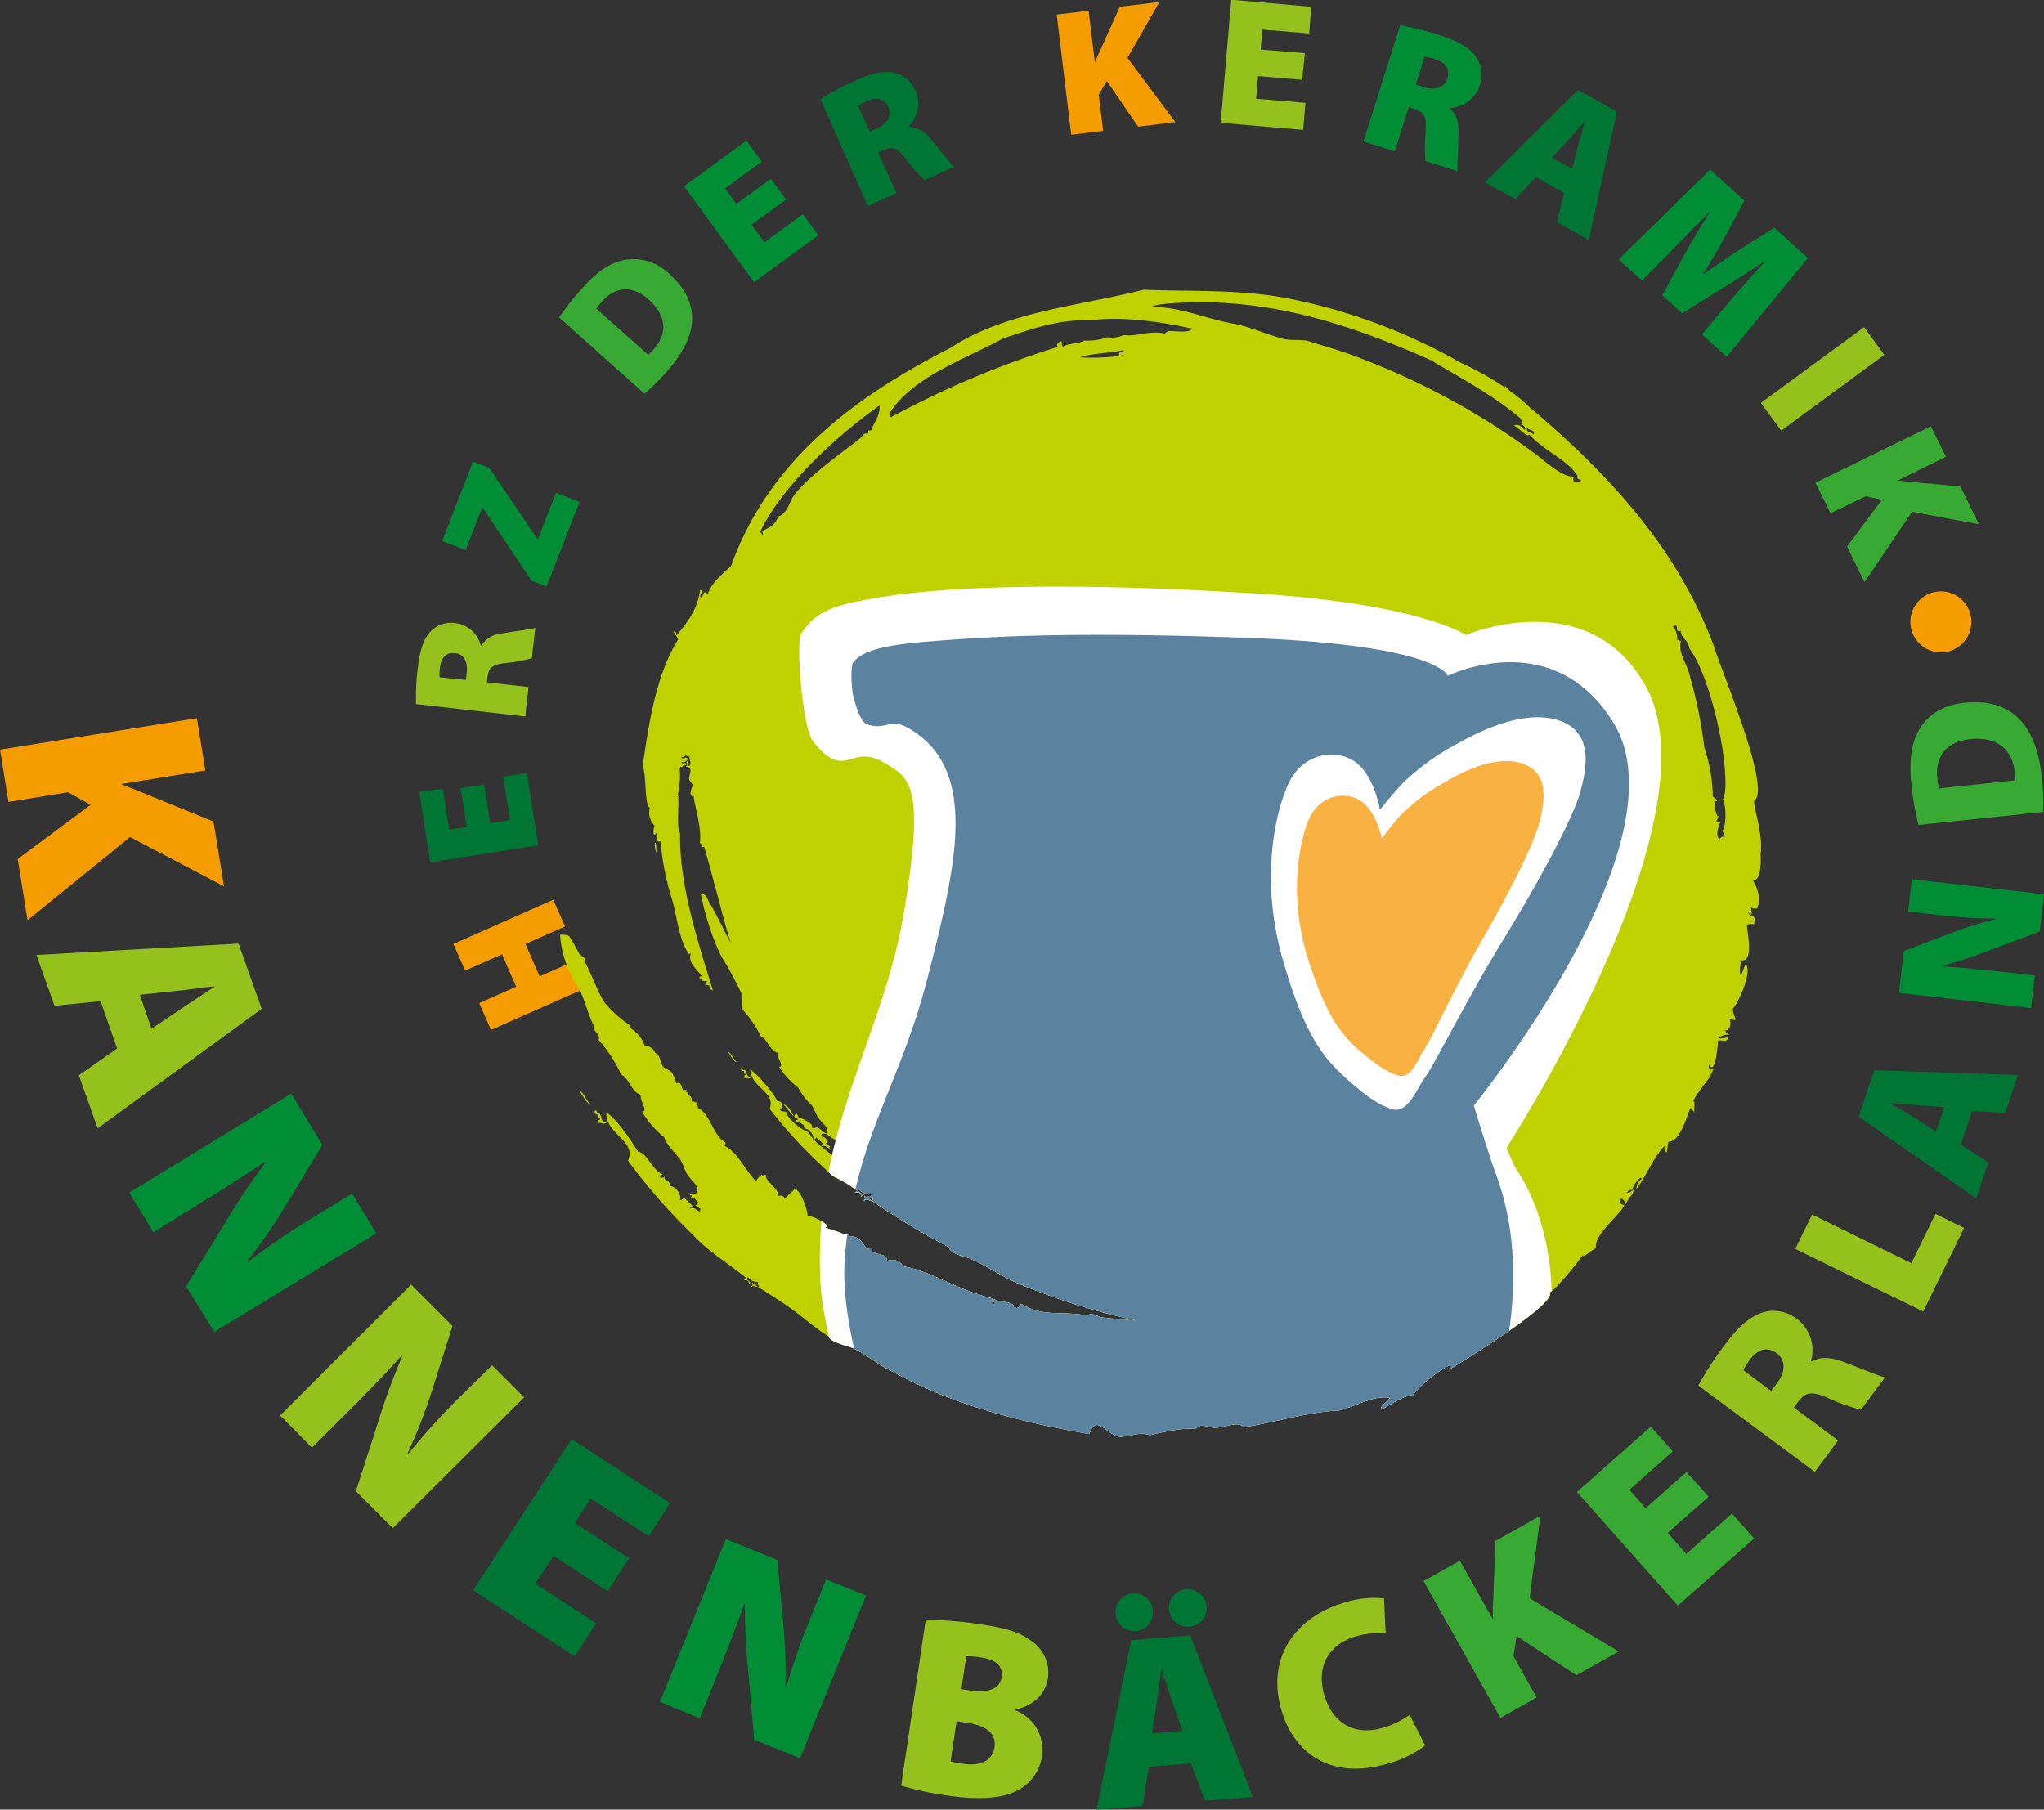 <?xml version="1.0" encoding="UTF-8"?>
<svg xmlns="http://www.w3.org/2000/svg" xmlns:xlink="http://www.w3.org/1999/xlink" viewBox="0 0 290.17 256.92">
  <rect x="0" y="0" width="290.17" height="256.92" fill="#333333" stroke="none"/>
  <defs>
    <clipPath id="a5bc37de-9e50-43c1-bc1d-e7b186dbb1a8" transform="translate(-0.14 -0.04)">
      <path d="M105.74,181.84c.69-.13.63.09.79.57,0-.1.08-.24.16-.29l-.62-.53A.88.88,0,0,0,105.74,181.84ZM159,50.36c-.14-.59,1.15,0,.53-.59-1.68.37-4.31.43-6.06,1a32.53,32.53,0,0,0,6.23-.27C159.41,50.29,159,50.91,159,50.36Zm58.85,11.38c.34-.68-.69-.57-.87-.94C216.63,61.48,217.65,61.37,217.84,61.74Zm-54.3-18.1c4-.1,7.7,1.63,11.54,2.33,2.69.49,4.31,1.4,7.27,2.18,1.22.32,2.57,0,3.64.36,2.67.83,4.81,1.42,7.06,2.31a103.17,103.17,0,0,1,25.17,13.76c1.2.93,3.7,3.19,5.34,3.16-.15.38-.12.65.18.77.13-.34.78.16.83-.34-.88-.2-.31-.3-.57-.69-1.49-2.22-4.52-3.34-6.73-5.7-.56.36-1.69-1.24-2.28-1.29.74-.31,1.15.1,1.54.56.64-.36-1.05-.86-.22-1.33-4.07-3.55-9.22-6.23-13.08-8.56-10.37-4.59-21-8.25-33-8.22C168,43,164.44,43.09,163.54,43.64Zm-37.2,15.21c.41-.58-.1.51.26.43a132.17,132.17,0,0,1,23.71-10c-.43-.35.29-.8.57-.77a.77.77,0,0,0,.17.77c.82-.61,2.18-.34,3-.89a8.83,8.83,0,0,0,3.29-.46,4.07,4.07,0,0,0,2.33-.33c1.6.32,3.7-.72,5.84-.19a.9.9,0,0,1,.65-.38c.89,0,3.34.37,3.12-.5,0,.1-.08.19-.22.12-3.69-.85-9.47-1.75-14.08-1.13-4.77-.17-8.54,1.3-12.43,2.56C137,51.11,129.56,53.57,126.34,58.85ZM108,75.67c.18-.19.42.59.49.11-.12-.07-.17-.2-.08-.39,1.11-.52,1.73-.79,2.2-2,1.37-.51,1.5-2,2.29-3.08,2.17-2.83,7-6.15,9.39-8.07.34-.27.28-.74,1.1-.64,0-.87.07-.13.53-.6.11-.79,1.22-1.84,1.07-3.39C118.5,62.21,110.91,69.38,108,75.67Zm136.68,37.89c.54-.72.44-2.93.29-4.68-.48-5.52-2.7-13.77-5-16.76-.16-1.28-1.18-1.37-1.22-2.5-1.1.32,0-1.17-1.14-.65a2.55,2.55,0,0,1,.61,2c.2-.36.22.27.57,0-.5,1.63.68,3.08,1.08,4.47a66.85,66.85,0,0,1,2.23,10.79,22.39,22.39,0,0,1,1.19,6.87c.19.23.61.33.57.69-.58-.11-.14,1.69.08,2.13,0,0,0-.07.13-.07.06.46-.76,1.2.35.82-.56,1.2-.63,2-.2,2.61,0-.22.61-.72.72-.29.17-.49-.18-.67-.31-1C245.24,117.4,245.24,114.35,244.68,113.56Zm-138,68.56c.37-.58.07.06.11.09a.31.31,0,0,1,0-.1A.11.11,0,0,0,106.69,182.12Zm-13.37-61c.05-2.54-.5-1.21,0,0Zm-8.43,37c0-.22,0-.43-.26-.44-.22.52.28.74.61.53-.67.39.7.7-.22.88.12.07.16.2.08.39.61-.09.65.31,1.15-.08C85.16,159.45,85.77,157.84,84.89,158.18Zm-2.53-3.26c.48.56,1,1.89,1.57,1.89C83.34,156.32,82.93,154.93,82.36,154.92Zm40.27,14.77.13.1s0-.07,0-.12A.16.16,0,0,0,122.63,169.69Zm-1.17-.24c.81-.23.77.05,1,.61.06-.12.07-.3.17-.37l-.8-.58C121.7,169.21,121.54,169.28,121.46,169.45Zm-16.08-17.78c-.16.45.26.61.52.42-.53.36.59.56-.15.75.1,0,.14.16.08.33.49-.11.54.23.92-.12-.87,0-.44-1.34-1.14-1C105.63,151.84,105.64,151.67,105.38,151.67Zm-1.94-2.28c.41.46.87,1.55,1.34,1.53C104.29,150.53,103.9,149.38,103.44,149.39ZM115,160.77c.19.88,1.92,2.26,3.33,3.29,4.48,3.28,12.15,7,15.9,7.3,1.06.72,1.8,0,2.68.73.48-1,.86.78,1.24-.43a2.54,2.54,0,0,1-1.89-.85c.14.39-.35,0-.34.46-.91-1.46-2.77-1.51-4.08-2.13a66.3,66.3,0,0,1-9.59-5.43,22.4,22.4,0,0,1-6-3.62c-.3,0-.65.24-.9,0,.47-.36-1.17-1.21-1.65-1.34,0,0,0,.07,0,.14-.38-.25-.39-1.36-.84-.27-.54-1.22-1.12-1.82-1.84-1.87.16.16.15.93-.25.73.26.45.62.31.95.42C111.76,158.66,114.06,160.67,115,160.77Zm90.87,33.73c7.13-4.39,15.34-9.85,14.21-11,.29.35,4.25-4.39,4.74-5.28,0,0,0-.09,0-.15s0,.05,0,.15c-.09.65,1.53-1,1.92-.94-.5-1.87,3.44-4.74,4-6.16a.64.64,0,0,1-.67-.68c.38-.66.77.43.9.56.26-.9,1-1.18,1.09-2.06-1.67,1.22-.65-.34-.22.13,0-.61,1.29-2.33,1.36-1.63a1.59,1.59,0,0,0-.75,1.42c1.86-2.64,2.25-4.24,4-6.16a1,1,0,0,0,.3,1c.1-.8.23-1.46.22-1.56,1.72,0,2.65-3.68,3.07-4.61a.62.62,0,0,1,.61.51s.07-1.66,0-1.6c-.69.1,2.62-3.86,2.54-4-.62,1,0-.24.19-.54-.2,0-.8,0-.63-.65,1,1.66,1.29-3.61,1.27-3.44.53-.22,1.32.39,1.45-.53a4.18,4.18,0,0,1-1.36.19,1.77,1.77,0,0,1,1.62-.49,1.28,1.28,0,0,1-.74-.72c.4.32,1.18-.65.61-1.64,1.76.69.43-.14.57-1.47.24.07,2.83-4.75,1.83-6.25-.39.5-.52,1.6-.79,1.6a4.12,4.12,0,0,1,.18-2.11c1.76.14.78-3.89.75-5-.15-.19.87-.16,1-.12.38-1.79-.55-.6-.83-1.82.78,1.2.45-.42.37-.61.15.21.9.21.85.2,1-1.61-.61-4.2-.61-4.09,1.41.53,1.19-3.92,1.14-3.66.25-1.46,0-.19,0,0,.41-2.42-.82-6.12-.93-7.54,1.53-.82-.36-7.16-2.17-12.26h0c-1.15-3.39-2.52-6.72-3.65-10.07-5.08-13.42-14.65-24-26-33.53a21.73,21.73,0,0,0-2.94-2.43,6.43,6.43,0,0,0-.64-.7,2.44,2.44,0,0,1,.14.34,46.36,46.36,0,0,0-6.46-3.62,81.1,81.1,0,0,0-22.93-8.76c-7.46-1.71-14.88-1.24-22-1.55-8.26,2.17-19.64,3.07-27.35,8.23C122.18,56,109.41,65,103.92,80.41c-.86.79-2.92,2.44-3.29,4-.75-.75-.49.17-1,.45-.36-.43.59-.78-.09-1.1-.4,2.88-1.84,4.67-3.37,6.5,0-.16-.13-.94-.44-.46a2.5,2.5,0,0,1,.66,1.06c-3.13,5-4.21,12.2-5,17.9.56,1.59.18,5.36,1,6a2.59,2.59,0,0,0,.66,2.49c-.08.14-.4,2,.31,1a3.91,3.91,0,0,1,.08,1.1c.16.43.49-.11.49.3a37.29,37.29,0,0,0,1.62,8.1c.74,2.67,1.07,6,2.39,7.72a.88.88,0,0,1,.28-.06c-.5,1.24.77,2.12,1.58,3.26-.62-.11-.28.53.09.41-.52.42.57.15.66.31-.21,0-.26.22-.31.46,1.28.07.26.55,1.1.81-2-6.59-4.81-14.9-4.65-22.29-.64-1,0-4.58-.36-5.82.4.3.21-.26.22-.84a10.41,10.41,0,0,0,.09-2.49l.09-.34c.41.33.44-.65.61-.2.11,0,.22,0,.22-.12-.12-.48-.61.17-.66-.35a.67.67,0,0,0,.88-.5c-.38-.32-.86.31-.88-.21.34.13.41-.14.62-.21.23.13.24.28.52.13-.17.44.49,1.15-.17,1.39a.74.74,0,0,0-.18-.76c-.24.51.2.6-.22.84,1.26,0,.4,1.3.49,1.73s.49.68.6.94c0,0,0,0,0,.12a.31.31,0,0,0,0-.12c-.17,0-.69,1.43-.12,1.51a.37.37,0,0,0,.11-.31c.3,2.2,1.22,4.75.94,7,.51.15.11.66.62.51,1.23,4.21,2.37,9,3.75,13.67-1.06-2.12-2.2-4.44-3-5.73-.36-.54-.33-1.23-1.23-1.29.42,2.53,2,7.56,3.29,9.52a49.83,49.83,0,0,1,2.49,4.69c-.1.77.23,1.25,0,2.09a16.49,16.49,0,0,1,2.77,4c.83.22,1.27,2.05,2.37,2.28-.15.77,1,1.93.2,2a10.89,10.89,0,0,0,2.69,2.94,9.9,9.9,0,0,0,1.89,2.48c.43.53.59,1.26,1,1.84.5.75,1.76,1.46,1,2.29-.32-.1-.55-.07-.63.17.64,0-.18.26.23.35.24-.31.57.35.8.46-.56-.14,0,.23-.37.37a6.46,6.46,0,0,1,.65.43c-.18,0-.12.14-.06.29-.5-.13-.71-.64-1.28-.27.07-.19.28-.19.37-.37-.3-.34-.7-.61-1-.95a.73.73,0,0,1-.52.34c.37-.51-.57-1.71-1.17-1.58,0-.91-.81-.56-.66-1.18a.4.4,0,0,1-.49.2c-.21-.39.07-.15.23-.4-1.18-.43-2-2.61-2.91-2.54a18.21,18.21,0,0,0-3.87-4.53c0,2.57,3.69,3.22,2.75,5.63a65.89,65.89,0,0,0,7.84,8.48c1.82,1.91,1.24.71,4.64,3.17a.47.47,0,0,0,.17-.22c.9.79.87.5,1.86.74-.19.42-.41.4-.68.11a.62.62,0,0,0,0,.33c-.13-.1-.27-.19-.41-.28,0,.18.19.28.09.55-.11,0-.27.14,0,.22,0-.48.68,0,1-.05l-.48-.33c.21,0,.54-.21.64.13a.19.19,0,0,1-.16.2,106.84,106.84,0,0,0,10.9,6.58c.31,1,2,1.24,2.82,1.54,2.21.87,4.68,2.59,6.7,3.47a95.49,95.49,0,0,0,17.17,5.42c-1.65-.09-3.38-.26-4.94-.45-.61-.08-1.38-.83-2-.27-4.24-.71-6.25.29-9.49-1.68a.72.72,0,0,1-.7.63c-.57-1.18-2.48-.7-3.09-1.31-.2.4.24.71-.17.73.06-.31-.26-.4-.09-.79-5.47-1.39-8.41-3.78-12.66-4.57a1.77,1.77,0,0,0-2.31-.74c.26-1.3-2.51-.74-2.09-1.72-1.5.27-1-1.85-3.3-1.81.22-.26-.64-.25-.61-.23-1-.5-1.4-.48-2.72-1,0,0,.26-.29.27-.29a6.4,6.4,0,0,0-2.81-1.42c-.07-.9-.89-3.56-1.9-3.81l0-.07c0,.12-.25.66-.29.43a7.1,7.1,0,0,1-1.17,1.1c.22-.28-.43-.64-.78-.39.11-1.09-2.08-2.28-1.75-3-.34-.14-.41.14-.62.21.34-.77-.94.53-.75.69-1.24-1-2.75-4.32-4.5-5,0-.17.09-.34.13-.5-1.82-.95-2.2-4.18-3.94-4.91,0-.42-.06-.95-.87-.94.11-.75-.42-.6-.27-1.14-.07.2-.15.39-.43.25.72-.57-.68-.29,0-.71a.89.89,0,0,0-.57,0c-.21-.68-.39-1.32-.88-.93a9.36,9.36,0,0,0-.7-1.61c-.33-.35-1-.5-1.27-.85s-.35-1.29-.7-1.61c-.7-.63-.2-.07-.57-.68a2.2,2.2,0,0,0-1.32-.69,4.48,4.48,0,0,0-2.15-2.5c0-.19.32-.2.09-.34a16.47,16.47,0,0,1-3.65-3.28c-.86-1.32-1.62-3.46-2.64-5.52-.09-.17-.06-.48-.15-.65-.18-.35-.65-.48-.84-.83-.37-.72-.76-1.42-1.16-2.06s-.38-.42-1.49-.55A14.85,14.85,0,0,0,82,139.83c1.15,1.82,1.43,3.83,2.4,5.78-.17.91,1,1.12.73,2.1a19.53,19.53,0,0,1,3.2,4.92c1,.3,1.45,2.5,2.8,2.85-.23.9,1.14,2.35.14,2.36a13,13,0,0,0,3.15,3.65c.36,1.13,1.4,2,2.2,3.06.49.66.66,1.53,1.09,2.24.58.93,2.09,1.84,1.14,2.79-.39-.15-.67-.12-.79.16.8.07-.22.3.27.43.31-.35.69.45,1,.59-.68-.2,0,.28-.48.42a8.74,8.74,0,0,1,.79.56c-.22,0-.16.16-.09.33-.62-.18-.85-.8-1.58-.39.11-.23.36-.21.48-.42-.34-.42-.83-.77-1.18-1.19a.94.94,0,0,1-.66.38c.49-.59-.6-2.07-1.36-2,0-1.08-1-.71-.74-1.44a.5.5,0,0,1-.62.21c-.24-.48.1-.18.31-.46-1.45-.57-2.33-3.21-3.46-3.19-1.26-1.94-2.83-4.38-4.52-5.61-.22,3.05,4.37,4.05,3.07,6.86a81.31,81.31,0,0,0,9.21,10.53c2.15,2.37,5,4,7.66,6.2a.44.44,0,0,0,.16-.17c.68.71.68.46,1.49.73-.2.34-.37.3-.58,0a.44.44,0,0,0,0,.27l-.32-.25c0,.15.13.24,0,.45-.09,0-.23.1,0,.18,0-.39.57,0,.83,0l-.38-.31c.17,0,.46-.13.52.15a.15.15,0,0,1-.14.16c6.31,3.82,7,5.13,10,7,.19.87,3,1.42,3.57,1.72,1.77.86,3.12,2,4.72,2.86,4.84,2.63,12.22,6.46,28.75,9.3,1-3.08,2.61.35,4.38.38,1.54,0,2.87-.8,4.17-.22,2-.45,4.64-1.1,6.57-.87.63-1,1.85-.13,2.85-.18,1.51-.08,3.06-1,4-.09,4.21-.64,9.07-2.18,13.5-2.37,2.33-.53,4.75-2.21,7.19-1.79-.37.65-1.54,1.21-1.19,1.68,1.45-.78,2.73-1.83,4.47-2.11a17.45,17.45,0,0,1,5.27-4.23Zm37.69-42.6s0,0-.06,0S243.6,151.79,243.58,151.9Z" style="fill:#c0d100;clip-rule:evenodd"></path>
    </clipPath>
  </defs>
  <title>logo_kbl</title>
  <g id="a77f98ec-c7c6-494d-bc53-7f818452ce11" data-name="Typo">
    <path d="M28.09,102l1.2,7.42-11.86,1.92v.08c1.13.41,2.27.87,3.36,1.33l9.66,3.93,1.49,9.2-13.34-7L4.05,130.69,2.65,122,13,114.3,9.8,112.52l-8.46,1.37-1.2-7.42Z" transform="translate(-0.14 -0.04)" style="fill:#f59c00"></path>
    <path d="M14.42,142.18l-6.55.66-2.56-7.22L34,134l3.29,9.27L14,160.23l-2.67-7.53,5.43-3.8Zm7.22,3.92,4.25-2.86c1.33-.91,3.28-2.16,4.69-3.1l0-.07c-1.68.16-4,.54-5.59.67l-5,.53Z" transform="translate(-0.14 -0.04)" style="fill:#94c11c"></path>
    <path d="M18.48,169.36l23-14.05,4.43,7.27-4.83,8a79.75,79.75,0,0,1-5.85,8.54l.06.1a102,102,0,0,1,9.41-6.4l5.43-3.31,3.43,5.63-23,14-4-6.48,5.27-8.57a102.42,102.42,0,0,1,6-9l-.06-.11c-3,2-6.47,4.23-10.19,6.5L21.92,175Z" transform="translate(-0.14 -0.04)" style="fill:#008d35"></path>
    <path d="M39.91,201l18.6-18.58,5.87,5.88L61.62,197A77.85,77.85,0,0,1,58,206.39l.08.08a99.73,99.73,0,0,1,7.45-8.21L70,193.87l4.55,4.56L55.9,217l-5.24-5.25,3-9.32a98.75,98.75,0,0,1,3.59-9.87l-.08-.08C54.81,195.11,52.05,198,49,201l-4.58,4.58Z" transform="translate(-0.14 -0.04)" style="fill:#94c11c"></path>
    <path d="M86.42,225.94l-7.7-5-2.58,3.94,8.63,5.63L81.7,235.2l-14.39-9.38,14-21.46,13.94,9.09-3,4.68L84,212.8l-2.26,3.47,7.7,5Z" transform="translate(-0.14 -0.04)" style="fill:#007634"></path>
    <path d="M93.83,241.66l9.35-23.11,7.31,2.95.8,8.59a76,76,0,0,1,.36,9.56l.1,0a93.83,93.83,0,0,1,3.46-9.93l2.21-5.45,5.66,2.29-9.36,23.11-6.51-2.64-.81-9.26a93.75,93.75,0,0,1-.52-9.95l-.1,0c-1.13,3.17-2.48,6.7-4,10.44L99.49,244Z" transform="translate(-0.14 -0.04)" style="fill:#008d35"></path>
    <path d="M131.56,230a55.22,55.22,0,0,1,7.66.63c3.42.51,5.42,1,7.17,2.27a5.43,5.43,0,0,1,2.51,5.4c-.31,2-1.7,3.82-4.67,4.47v.07a6,6,0,0,1,3.83,6.54,6.48,6.48,0,0,1-3.45,4.84c-2,1.08-5.13,1.46-10.26.7a43.17,43.17,0,0,1-6.28-1.37Zm3.53,20.11a12.91,12.91,0,0,0,1.84.35c2.14.32,4.08-.27,4.39-2.37s-1.43-3.09-3.85-3.45l-1.53-.23Zm1.53-10.25,1.28.19c2.74.4,4.2-.36,4.43-1.89s-.73-2.48-2.9-2.8a12,12,0,0,0-2.12-.17Z" transform="translate(-0.14 -0.04)" style="fill:#94c11c"></path>
    <path d="M163.22,250.88l-.88,5.55-6.53.54,4.92-24.08,8.38-.68L178,255.15l-6.8.56-2-5.32Zm-1.82-19.27a2.69,2.69,0,0,1-2.9-2.47,2.64,2.64,0,0,1,2.5-2.87,2.6,2.6,0,0,1,2.8,2.44,2.66,2.66,0,0,1-2.36,2.9ZM168,245.78l-1.43-4.13c-.46-1.3-1.06-3.18-1.53-4.55H165c-.23,1.42-.42,3.41-.66,4.76l-.67,4.27ZM169,231a2.68,2.68,0,1,1,2.44-2.9A2.67,2.67,0,0,1,169,231Z" transform="translate(-0.14 -0.04)" style="fill:#007634"></path>
    <path d="M202.46,247.85a15.61,15.61,0,0,1-5.27,2.57c-8.21,2.45-13.36-1.62-15.1-7.45-2.32-7.75,2.17-13.38,8.72-15.34a13.89,13.89,0,0,1,5.8-.67l.24,5a11.29,11.29,0,0,0-4.31.43c-3.38,1-5.72,3.88-4.38,8.37,1.2,4,4.31,5.77,8.35,4.57a12.6,12.6,0,0,0,3.75-1.83Z" transform="translate(-0.14 -0.04)" style="fill:#94c11c"></path>
    <path d="M202.23,224.51l5.16-2.89,4.62,8.23.05,0c0-.95,0-1.91.07-2.85l.3-8.18,6.38-3.59-1.52,11.72,12.64,7.56-6,3.37-8.49-5.56-.44,2.85,3.29,5.88-5.15,2.89Z" transform="translate(-0.14 -0.04)" style="fill:#38aa34"></path>
    <path d="M242.7,212.54l-5.81,5.12,2.63,3,6.5-5.74,3.14,3.54L238.32,228,224,211.86l10.5-9.28,3.11,3.52-6.16,5.45,2.31,2.61,5.8-5.13Z" transform="translate(-0.14 -0.04)" style="fill:#38aa34"></path>
    <path d="M241.23,196.75a46.33,46.33,0,0,1,3.69-5.68c1.9-2.56,3.62-4.14,5.51-4.71a5.39,5.39,0,0,1,4.89,1,5.55,5.55,0,0,1,1.91,5.9l.1.08c1.31-.77,2.82-.57,4.58.08,2.1.75,4.95,2,5.84,2.17l-3.43,4.6a27.79,27.79,0,0,1-4.72-1.69c-2.35-1.05-3.23-.75-4.27.65l-.54.72,6.3,4.68-3.31,4.45Zm10.35.78.87-1.17c1.26-1.69,1.14-3.29-.11-4.21s-2.57-.64-3.71.83a10.13,10.13,0,0,0-1,1.59Z" transform="translate(-0.14 -0.04)" style="fill:#94c11c"></path>
    <path d="M255,177.35l2.39-4.88,14.09,6.91,3.42-7,4.07,2-5.81,11.86Z" transform="translate(-0.14 -0.04)" style="fill:#94c11c"></path>
    <path d="M278.48,162.56l3.93,2.49-1.72,5.14L264,158.58l2.22-6.6,20.38.7-1.8,5.36-4.69-.26Zm-2.31-5.33-3.61-.26c-1.14-.08-2.77-.23-4-.33l0,.06c1,.64,2.45,1.44,3.4,2.06l3,1.91Z" transform="translate(-0.14 -0.04)" style="fill:#007634"></path>
    <path d="M288.48,143.16,269.73,141l.67-5.93,6.1-2.32a55.12,55.12,0,0,1,6.89-2.21v-.08a72.61,72.61,0,0,1-7.94-.5l-4.42-.5.51-4.59L290.3,127l-.59,5.28-6.59,2.47a70.47,70.47,0,0,1-7.15,2.4v.08c2.54.18,5.39.45,8.42.79l4.62.52Z" transform="translate(-0.14 -0.04)" style="fill:#008d35"></path>
    <path d="M272.49,117.16a40.06,40.06,0,0,1-1-5.74c-.36-3.46,0-5.69,1-7.62,1.17-2.13,3.29-3.65,6.62-4,3.68-.38,6.21.77,7.76,2.4,1.77,1.83,2.77,4.71,3.14,8.25a28.92,28.92,0,0,1,.17,4.87Zm13.73-6.33a6.31,6.31,0,0,0-.05-1c-.27-3.14-2.25-5.27-6.33-4.85-3.52.36-5,2.63-4.67,5.53a7.05,7.05,0,0,0,.26,1.46Z" transform="translate(-0.14 -0.04)" style="fill:#38aa34"></path>
    <path d="M68.17,142.45l5.24-2.32-2-4.6-5.24,2.31-1.67-3.78,14.18-6.28,1.67,3.79-5.61,2.49,2,4.6,5.62-2.48L84,140l-14.17,6.27Z" transform="translate(-0.14 -0.04)" style="fill:#f59c00"></path>
    <path d="M68.87,111.41l.87,5.5,2.82-.44-1-6.16,3.36-.53,1.62,10.27-15.32,2.42-1.57-10L63,112l.92,5.84,2.48-.39-.87-5.5Z" transform="translate(-0.14 -0.04)" style="fill:#007634"></path>
    <path d="M59.2,100a33.64,33.64,0,0,1,.25-5.12c.27-2.41.79-4.1,1.82-5.19a4.06,4.06,0,0,1,3.61-1.17,4.22,4.22,0,0,1,3.5,3.14h.09a3.92,3.92,0,0,1,3-1.69c1.67-.31,4-.56,4.66-.8l-.49,4.32a22.14,22.14,0,0,1-3.75.69c-1.94.2-2.4.74-2.55,2.05l-.08.68,5.91.67-.47,4.18Zm7.08-3.42.12-1.1c.18-1.59-.51-2.59-1.67-2.72s-1.94.56-2.12,2a7.61,7.61,0,0,0-.07,1.43Z" transform="translate(-0.14 -0.04)" style="fill:#94c11c"></path>
    <path d="M75.6,82.5,68.68,72.14l-.09,0-2.35,6-3.33-1.29,4.38-11.27,2.3.89,6.84,10.09.09,0L79.07,70l3.34,1.3-4.67,12Z" transform="translate(-0.14 -0.04)" style="fill:#008d35"></path>
    <path d="M79.52,45.11A36,36,0,0,1,82.76,41c2.1-2.37,3.8-3.51,5.74-4a7.27,7.27,0,0,1,6.73,2c2.5,2.23,3.29,4.64,3.15,6.67-.14,2.3-1.46,4.74-3.61,7.16a26.34,26.34,0,0,1-3.15,3.1Zm12.65,5.31a5.1,5.1,0,0,0,.65-.66c2-2.11,2.16-4.74-.63-7.22-2.4-2.13-4.8-1.71-6.56.27a6.63,6.63,0,0,0-.82,1.07Z" transform="translate(-0.14 -0.04)" style="fill:#38aa34"></path>
    <path d="M111.72,28.38l-4.89,3.56,1.83,2.5,5.47-4,2.18,3-9.13,6.66L97.25,26.49,106.1,20l2.17,3-5.2,3.79,1.61,2.2,4.89-3.56Z" transform="translate(-0.14 -0.04)" style="fill:#008d35"></path>
    <path d="M116.61,14.12a36.65,36.65,0,0,1,4.82-2.57c2.34-1.06,4.17-1.51,5.72-1.17a4.4,4.4,0,0,1,3,2.66,4.5,4.5,0,0,1-1,4.91l0,.09a4.16,4.16,0,0,1,3.19,1.85c1.19,1.35,2.71,3.35,3.27,3.81l-4.21,1.91a22.34,22.34,0,0,1-2.67-3c-1.25-1.66-2-1.79-3.27-1.21l-.66.3,2.61,5.76-4.07,1.84Zm7,4.6,1.07-.49c1.55-.7,2.09-1.88,1.57-3s-1.57-1.46-2.94-.87a8.49,8.49,0,0,0-1.35.72Z" transform="translate(-0.14 -0.04)" style="fill:#007634"></path>
    <path d="M150.15,2.11l4.53-.55.88,7.24h.05c.28-.67.58-1.35.89-2L159.11,1l5.62-.68L160.2,8.26,167,17.38l-5.29.64-4.44-6.47-1.15,1.91.63,5.16-4.54.55Z" transform="translate(-0.14 -0.04)" style="fill:#f59c00"></path>
    <path d="M185,11.37l-6.27-.52-.27,3.21,7,.58-.32,3.84-11.71-1L174.93,0l11.35,1L186,4.79l-6.66-.55-.23,2.83,6.27.52Z" transform="translate(-0.14 -0.04)" style="fill:#94c11c"></path>
    <path d="M198.91,3.63A39.17,39.17,0,0,1,204.42,5c2.56.81,4.28,1.74,5.25,3.08a4.54,4.54,0,0,1,.51,4.17A4.67,4.67,0,0,1,206,15.37l0,.1c1,.82,1.23,2.08,1.19,3.65,0,1.87-.24,4.48-.12,5.22l-4.59-1.45a24.54,24.54,0,0,1,.05-4.21c.19-2.15-.3-2.77-1.68-3.2l-.72-.23-2,6.27-4.44-1.4Zm2.22,8.42,1.16.37c1.69.53,2.92,0,3.32-1.25s-.2-2.21-1.68-2.71a8.78,8.78,0,0,0-1.55-.38Z" transform="translate(-0.14 -0.04)" style="fill:#008d35"></path>
    <path d="M218.15,25.19l-2.88,3.13-4.34-2.39,13.2-13.12,5.56,3.08-4,18.21-4.52-2.5,1-4.17ZM223.33,24l.83-3.21c.26-1,.66-2.45.94-3.5l0,0c-.75.8-1.7,2-2.42,2.72l-2.21,2.41Z" transform="translate(-0.14 -0.04)" style="fill:#007634"></path>
    <path d="M245.94,42.54c1.35-1.58,2.94-3.41,4.86-5.5l-.06,0c-2,1.4-4.42,2.91-6.2,4l-5.6,3.49-2.82-2.56,3.1-5.71c1-1.77,2.37-4.16,3.74-6.27l0,0c-1.8,1.82-3.7,3.75-5.15,5.24l-4.56,4.64-3.33-3,13-12.75,4.86,4.4-2.37,4.44c-1,1.83-2.23,4-3.44,5.88l.08.08c1.87-1.3,4-2.8,5.72-3.86l4.26-2.7,4.76,4.31L245.26,50.7l-3.53-3.19Z" transform="translate(-0.14 -0.04)" style="fill:#008d35"></path>
    <path d="M267.64,50.42,253,61.18l-2.89-3.94,14.67-10.76Z" transform="translate(-0.14 -0.04)" style="fill:#94c11c"></path>
    <path d="M274.25,60.56l2.13,4.34-6.93,3.4,0,0c.77,0,1.56.11,2.32.19l6.67.61,2.64,5.38-9.5-1.78-6.75,10-2.48-5.07L267.3,71,265,70.49,260,72.91l-2.13-4.34Z" transform="translate(-0.14 -0.04)" style="fill:#38aa34"></path>
    <path d="M280,88.35A4.33,4.33,0,1,1,275.7,84,4.33,4.33,0,0,1,280,88.35Z" transform="translate(-0.14 -0.04)" style="fill:#f59c00"></path>
  </g>
  <g id="b3897d2c-1b6b-42cb-b54e-0424d6804fe8" data-name="Ebene 2">
    <path d="M105.74,181.84c.69-.13.63.09.79.57,0-.1.08-.24.16-.29l-.62-.53A.88.88,0,0,0,105.74,181.84ZM159,50.36c-.14-.59,1.15,0,.53-.59-1.68.37-4.31.43-6.06,1a32.53,32.53,0,0,0,6.23-.27C159.41,50.29,159,50.91,159,50.36Zm58.85,11.38c.34-.68-.69-.57-.87-.94C216.63,61.48,217.65,61.37,217.84,61.74Zm-54.3-18.1c4-.1,7.7,1.63,11.54,2.33,2.69.49,4.31,1.4,7.27,2.18,1.22.32,2.57,0,3.64.36,2.67.83,4.81,1.42,7.06,2.31a103.17,103.17,0,0,1,25.17,13.76c1.2.93,3.7,3.19,5.34,3.16-.15.38-.12.65.18.77.13-.34.78.16.83-.34-.88-.2-.31-.3-.57-.69-1.49-2.22-4.52-3.34-6.73-5.7-.56.36-1.69-1.24-2.28-1.29.74-.31,1.15.1,1.54.56.64-.36-1.05-.86-.22-1.33-4.07-3.55-9.22-6.23-13.08-8.56-10.37-4.59-21-8.25-33-8.22C168,43,164.44,43.09,163.54,43.64Zm-37.2,15.21c.41-.58-.1.51.26.43a132.17,132.17,0,0,1,23.71-10c-.43-.35.29-.8.57-.77a.77.77,0,0,0,.17.77c.82-.61,2.18-.34,3-.89a8.83,8.83,0,0,0,3.29-.46,4.07,4.07,0,0,0,2.33-.33c1.6.32,3.7-.72,5.84-.19a.9.9,0,0,1,.65-.38c.89,0,3.34.37,3.12-.5,0,.1-.08.19-.22.12-3.69-.85-9.47-1.75-14.08-1.13-4.77-.17-8.54,1.3-12.43,2.56C137,51.11,129.56,53.57,126.34,58.85ZM108,75.67c.18-.19.42.59.49.11-.12-.07-.17-.2-.08-.39,1.11-.52,1.73-.79,2.2-2,1.37-.51,1.5-2,2.29-3.08,2.17-2.83,7-6.15,9.39-8.07.34-.27.28-.74,1.1-.64,0-.87.07-.13.53-.6.11-.79,1.22-1.84,1.07-3.39C118.5,62.21,110.91,69.38,108,75.67Zm136.68,37.89c.54-.72.44-2.93.29-4.68-.48-5.52-2.7-13.77-5-16.76-.16-1.28-1.18-1.37-1.22-2.5-1.1.32,0-1.17-1.14-.65a2.55,2.55,0,0,1,.61,2c.2-.36.22.27.57,0-.5,1.63.68,3.08,1.08,4.47a66.85,66.85,0,0,1,2.23,10.79,22.39,22.39,0,0,1,1.19,6.87c.19.23.61.33.57.69-.58-.11-.14,1.69.08,2.13,0,0,0-.07.13-.07.06.46-.76,1.2.35.82-.56,1.2-.63,2-.2,2.61,0-.22.61-.72.72-.29.17-.49-.18-.67-.31-1C245.24,117.4,245.24,114.35,244.68,113.56Zm-138,68.56c.37-.58.07.06.11.09a.31.31,0,0,1,0-.1A.11.11,0,0,0,106.69,182.12Zm-13.37-61c.05-2.54-.5-1.21,0,0Zm-8.43,37c0-.22,0-.43-.26-.44-.22.52.28.74.61.53-.67.39.7.7-.22.88.12.07.16.2.08.39.61-.09.65.31,1.15-.08C85.16,159.45,85.77,157.84,84.89,158.18Zm-2.53-3.26c.48.56,1,1.89,1.57,1.89C83.34,156.32,82.93,154.93,82.36,154.92Zm40.27,14.77.13.1s0-.07,0-.12A.16.16,0,0,0,122.63,169.69Zm-1.17-.24c.81-.23.77.05,1,.61.06-.12.07-.3.17-.37l-.8-.58C121.7,169.21,121.54,169.28,121.46,169.45Zm-16.08-17.78c-.16.45.26.61.52.42-.53.36.59.56-.15.75.1,0,.14.16.08.33.49-.11.54.23.92-.12-.87,0-.44-1.34-1.14-1C105.63,151.84,105.64,151.67,105.38,151.67Zm-1.94-2.28c.41.46.87,1.55,1.34,1.53C104.29,150.53,103.9,149.38,103.44,149.39ZM115,160.77c.19.88,1.92,2.26,3.33,3.29,4.48,3.28,12.15,7,15.9,7.3,1.06.72,1.8,0,2.68.73.48-1,.86.78,1.24-.43a2.54,2.54,0,0,1-1.89-.85c.14.39-.35,0-.34.46-.91-1.46-2.77-1.51-4.08-2.13a66.3,66.3,0,0,1-9.59-5.43,22.4,22.4,0,0,1-6-3.62c-.3,0-.65.24-.9,0,.47-.36-1.17-1.21-1.65-1.34,0,0,0,.07,0,.14-.38-.25-.39-1.36-.84-.27-.54-1.22-1.12-1.82-1.84-1.87.16.16.15.93-.25.73.26.45.62.31.95.42C111.76,158.66,114.06,160.67,115,160.77Zm90.87,33.73c7.13-4.39,15.34-9.85,14.21-11,.29.35,4.25-4.39,4.74-5.28,0,0,0-.09,0-.15s0,.05,0,.15c-.09.65,1.53-1,1.92-.94-.5-1.87,3.44-4.74,4-6.16a.64.64,0,0,1-.67-.68c.38-.66.77.43.9.56.26-.9,1-1.18,1.09-2.06-1.67,1.22-.65-.34-.22.13,0-.61,1.29-2.33,1.36-1.63a1.59,1.59,0,0,0-.75,1.42c1.86-2.64,2.25-4.24,4-6.16a1,1,0,0,0,.3,1c.1-.8.23-1.46.22-1.56,1.72,0,2.65-3.68,3.07-4.61a.62.62,0,0,1,.61.51s.07-1.66,0-1.6c-.69.1,2.62-3.86,2.54-4-.62,1,0-.24.19-.54-.2,0-.8,0-.63-.65,1,1.66,1.29-3.61,1.27-3.44.53-.22,1.32.39,1.45-.53a4.18,4.18,0,0,1-1.36.19,1.77,1.77,0,0,1,1.62-.49,1.28,1.28,0,0,1-.74-.72c.4.32,1.18-.65.61-1.64,1.76.69.43-.14.57-1.47.24.07,2.83-4.75,1.83-6.25-.39.5-.52,1.6-.79,1.6a4.12,4.12,0,0,1,.18-2.11c1.76.14.78-3.89.75-5-.15-.19.87-.16,1-.12.38-1.79-.55-.6-.83-1.82.78,1.2.45-.42.37-.61.15.21.9.21.85.2,1-1.61-.61-4.2-.61-4.09,1.41.53,1.19-3.92,1.14-3.66.25-1.46,0-.19,0,0,.41-2.42-.82-6.12-.93-7.54,1.53-.82-.36-7.16-2.17-12.26h0c-1.15-3.39-2.52-6.72-3.65-10.07-5.08-13.42-14.65-24-26-33.53a21.73,21.73,0,0,0-2.94-2.43,6.43,6.43,0,0,0-.64-.7,2.44,2.44,0,0,1,.14.34,46.36,46.36,0,0,0-6.46-3.62,81.1,81.1,0,0,0-22.93-8.76c-7.46-1.71-14.88-1.24-22-1.55-8.26,2.17-19.64,3.07-27.35,8.23C122.18,56,109.41,65,103.92,80.41c-.86.79-2.92,2.44-3.29,4-.75-.75-.49.17-1,.45-.36-.43.59-.78-.09-1.1-.4,2.88-1.84,4.67-3.37,6.5,0-.16-.13-.94-.44-.46a2.5,2.5,0,0,1,.66,1.06c-3.13,5-4.21,12.2-5,17.9.56,1.59.18,5.36,1,6a2.59,2.59,0,0,0,.66,2.49c-.08.14-.4,2,.31,1a3.91,3.91,0,0,1,.08,1.1c.16.43.49-.11.49.3a37.29,37.29,0,0,0,1.62,8.1c.74,2.67,1.07,6,2.39,7.72a.88.88,0,0,1,.28-.06c-.5,1.24.77,2.12,1.58,3.26-.62-.11-.28.53.09.41-.52.42.57.15.66.31-.21,0-.26.22-.31.46,1.28.07.26.55,1.1.81-2-6.59-4.81-14.9-4.65-22.29-.64-1,0-4.58-.36-5.82.4.3.21-.26.22-.84a10.41,10.41,0,0,0,.09-2.49l.09-.34c.41.33.44-.65.61-.2.11,0,.22,0,.22-.12-.12-.48-.61.17-.66-.35a.67.67,0,0,0,.88-.5c-.38-.32-.86.31-.88-.21.34.13.41-.14.62-.21.23.13.24.28.52.13-.17.44.49,1.15-.17,1.39a.74.74,0,0,0-.18-.76c-.24.51.2.6-.22.84,1.26,0,.4,1.3.49,1.73s.49.68.6.94c0,0,0,0,0,.12a.31.31,0,0,0,0-.12c-.17,0-.69,1.43-.12,1.51a.37.37,0,0,0,.11-.31c.3,2.2,1.22,4.75.94,7,.51.15.11.66.62.51,1.23,4.21,2.37,9,3.75,13.67-1.06-2.12-2.2-4.44-3-5.73-.36-.54-.33-1.23-1.23-1.29.42,2.53,2,7.56,3.29,9.52a49.83,49.83,0,0,1,2.49,4.69c-.1.77.23,1.25,0,2.09a16.49,16.49,0,0,1,2.77,4c.83.22,1.27,2.05,2.37,2.28-.15.77,1,1.93.2,2a10.89,10.89,0,0,0,2.69,2.94,9.9,9.9,0,0,0,1.89,2.48c.43.53.59,1.26,1,1.84.5.75,1.76,1.46,1,2.29-.32-.1-.55-.07-.63.17.64,0-.18.26.23.35.24-.31.57.35.8.46-.56-.14,0,.23-.37.37a6.46,6.46,0,0,1,.65.43c-.18,0-.12.14-.06.29-.5-.13-.71-.64-1.28-.27.07-.19.28-.19.37-.37-.3-.34-.7-.61-1-.95a.73.73,0,0,1-.52.34c.37-.51-.57-1.71-1.17-1.58,0-.91-.81-.56-.66-1.18a.4.4,0,0,1-.49.2c-.21-.39.07-.15.23-.4-1.18-.43-2-2.61-2.91-2.54a18.21,18.21,0,0,0-3.87-4.53c0,2.57,3.69,3.22,2.75,5.63a65.89,65.89,0,0,0,7.84,8.48c1.82,1.91,1.24.71,4.64,3.17a.47.47,0,0,0,.17-.22c.9.79.87.5,1.86.74-.19.42-.41.4-.68.11a.62.62,0,0,0,0,.33c-.13-.1-.27-.19-.41-.28,0,.18.19.28.09.55-.11,0-.27.14,0,.22,0-.48.68,0,1-.05l-.48-.33c.21,0,.54-.21.64.13a.19.19,0,0,1-.16.2,106.84,106.84,0,0,0,10.9,6.58c.31,1,2,1.24,2.82,1.54,2.21.87,4.68,2.59,6.7,3.47a95.49,95.49,0,0,0,17.17,5.42c-1.65-.09-3.38-.26-4.94-.45-.61-.08-1.38-.83-2-.27-4.24-.71-6.25.29-9.49-1.68a.72.72,0,0,1-.7.63c-.57-1.18-2.48-.7-3.09-1.31-.2.4.24.71-.17.73.06-.31-.26-.4-.09-.79-5.47-1.39-8.41-3.78-12.66-4.57a1.77,1.77,0,0,0-2.31-.74c.26-1.3-2.51-.74-2.09-1.72-1.5.27-1-1.85-3.3-1.81.22-.26-.64-.25-.61-.23-1-.5-1.4-.48-2.72-1,0,0,.26-.29.27-.29a6.4,6.4,0,0,0-2.81-1.42c-.07-.9-.89-3.56-1.9-3.81l0-.07c0,.12-.25.66-.29.43a7.1,7.1,0,0,1-1.17,1.1c.22-.28-.43-.64-.78-.39.11-1.09-2.08-2.28-1.75-3-.34-.14-.41.14-.62.21.34-.77-.94.53-.75.69-1.24-1-2.75-4.32-4.5-5,0-.17.09-.34.13-.5-1.82-.95-2.2-4.18-3.94-4.91,0-.42-.06-.95-.87-.94.11-.75-.42-.6-.27-1.14-.07.2-.15.39-.43.25.72-.57-.68-.29,0-.71a.89.89,0,0,0-.57,0c-.21-.68-.39-1.32-.88-.93a9.36,9.36,0,0,0-.7-1.61c-.33-.35-1-.5-1.27-.85s-.35-1.29-.7-1.61c-.7-.63-.2-.07-.57-.68a2.2,2.2,0,0,0-1.32-.69,4.48,4.48,0,0,0-2.15-2.5c0-.19.32-.2.09-.34a16.47,16.47,0,0,1-3.65-3.28c-.86-1.32-1.62-3.46-2.64-5.52-.09-.17-.06-.48-.15-.65-.18-.35-.65-.48-.84-.83-.37-.72-.76-1.42-1.16-2.06s-.38-.42-1.49-.55A14.85,14.85,0,0,0,82,139.83c1.15,1.82,1.43,3.83,2.4,5.78-.17.91,1,1.12.73,2.1a19.53,19.53,0,0,1,3.2,4.92c1,.3,1.45,2.5,2.8,2.85-.23.9,1.14,2.35.14,2.36a13,13,0,0,0,3.15,3.65c.36,1.13,1.4,2,2.2,3.06.49.66.66,1.53,1.09,2.24.58.93,2.09,1.84,1.14,2.79-.39-.15-.67-.12-.79.16.8.07-.22.3.27.43.31-.35.69.45,1,.59-.68-.2,0,.28-.48.42a8.74,8.74,0,0,1,.79.56c-.22,0-.16.16-.09.33-.62-.18-.85-.8-1.58-.39.11-.23.36-.21.48-.42-.34-.42-.83-.77-1.18-1.19a.94.94,0,0,1-.66.38c.49-.59-.6-2.07-1.36-2,0-1.08-1-.71-.74-1.44a.5.5,0,0,1-.62.21c-.24-.48.1-.18.31-.46-1.45-.57-2.33-3.21-3.46-3.19-1.26-1.94-2.83-4.38-4.52-5.61-.22,3.05,4.37,4.05,3.07,6.86a81.31,81.31,0,0,0,9.21,10.53c2.15,2.37,5,4,7.66,6.2a.44.44,0,0,0,.16-.17c.68.71.68.46,1.49.73-.2.34-.37.3-.58,0a.44.44,0,0,0,0,.27l-.32-.25c0,.15.13.24,0,.45-.09,0-.23.1,0,.18,0-.39.57,0,.83,0l-.38-.31c.17,0,.46-.13.52.15a.15.15,0,0,1-.14.16c6.31,3.82,7,5.13,10,7,.19.87,3,1.42,3.57,1.72,1.77.86,3.12,2,4.72,2.86,4.84,2.63,12.22,6.46,28.75,9.3,1-3.08,2.61.35,4.38.38,1.54,0,2.87-.8,4.17-.22,2-.45,4.64-1.1,6.57-.87.63-1,1.85-.13,2.85-.18,1.51-.08,3.06-1,4-.09,4.21-.64,9.07-2.18,13.5-2.37,2.33-.53,4.75-2.21,7.19-1.79-.37.65-1.54,1.21-1.19,1.68,1.45-.78,2.73-1.83,4.47-2.11a17.45,17.45,0,0,1,5.27-4.23Zm37.69-42.6s0,0-.06,0S243.6,151.79,243.58,151.9Z" transform="translate(-0.14 -0.04)" style="fill:#c0d100;fill-rule:evenodd"></path>
    <g style="clip-path:url(#a5bc37de-9e50-43c1-bc1d-e7b186dbb1a8)">
      <path d="M115.6,105.35c4.58,5.75,5.25.08,10.11,3,3.55,2.12,5.81,3,2.77,21.15S115.6,160.29,116.6,182c.5,10.87,11.85,47.4,22.39,53.13a64.56,64.56,0,0,0,35.33,7.7c12.78-.83,36.49-19.57,43.48-42s-2.07-34.16-2.56-35.07S214,163,214,163s30.32-46.64,19.73-65.61c-8.13-14.58-25.51-7.19-25.51-7.19s-6.45-4.49-30.11-5.91c-7.87-.48-14.26-.75-19.92-.87-17.29-.38-27.49.49-33.13,1.42-6,1-9,1.73-11.19,5.19C113.14,91.29,114,103.34,115.6,105.35Z" transform="translate(-0.14 -0.04)" style="fill:#fff"></path>
      <path d="M128.86,103.28c10.36,5.68,7.08,19.42,3.08,35.14-4.18,16.42-10.44,23.11-11.86,40.07-1.28,15.44,12,45.7,21.75,51a59.49,59.49,0,0,0,32.57,7.1c11.77-.76,30.86-15.27,37.3-35.91s1.53-31.83.4-35.09c-1.25-3.64-2.73-8.59-2.73-8.59s30.34-37.33,19.8-54.38c-8.66-14-23.51-6.62-23.51-6.62s-1.11-4.4-28.5-5.4-38.64,0-45.87.57c-6.49.55-8.85,1.48-10,2.88-.46.58-.26,3.87,0,4.88.46,1.81,1.1,3.6,1.89,3.91C125.64,103.81,126.55,102,128.86,103.28Z" transform="translate(-0.14 -0.04)" style="fill:#5b83a0"></path>
      <path d="M196.06,115.11s-.8-5.12-3.67-7-7.5-1.06-9.45,3.43-3.83,13.72-.73,24.61,5.87,14.21,9.3,17.23,4.65,3.55,6.05,4.08c2.38.89,3.52-2.56,5-4.62,1.19-1.65,6.17-11.56,11-19.4s9.9-17.21,10.91-20.93,1.79-8.47-2.87-10.13-10.69,1.09-14.12,3a34.82,34.82,0,0,0-8,5.65,49.07,49.07,0,0,0-3.45,4" transform="translate(-0.14 -0.04)" style="fill:#fff"></path>
      <path d="M196.33,119.16s-.77-4-3.1-5.46-6-.66-7.4,2.94-2.69,11,0,19.54,5,11.12,7.81,13.44,3.78,2.71,4.9,3.09c1.91.65,2.73-2.11,3.86-3.77.9-1.34,4.6-9.32,8.25-15.65,3.21-5.57,7.24-13.17,8.12-16.85.7-3,1.2-6.76-2.53-8s-8.45,1.12-11.12,2.73a27.2,27.2,0,0,0-6.2,4.67,37,37,0,0,0-2.63,3.29" transform="translate(-0.14 -0.04)" style="fill:#f9b141"></path>
    </g>
  </g>
</svg>
